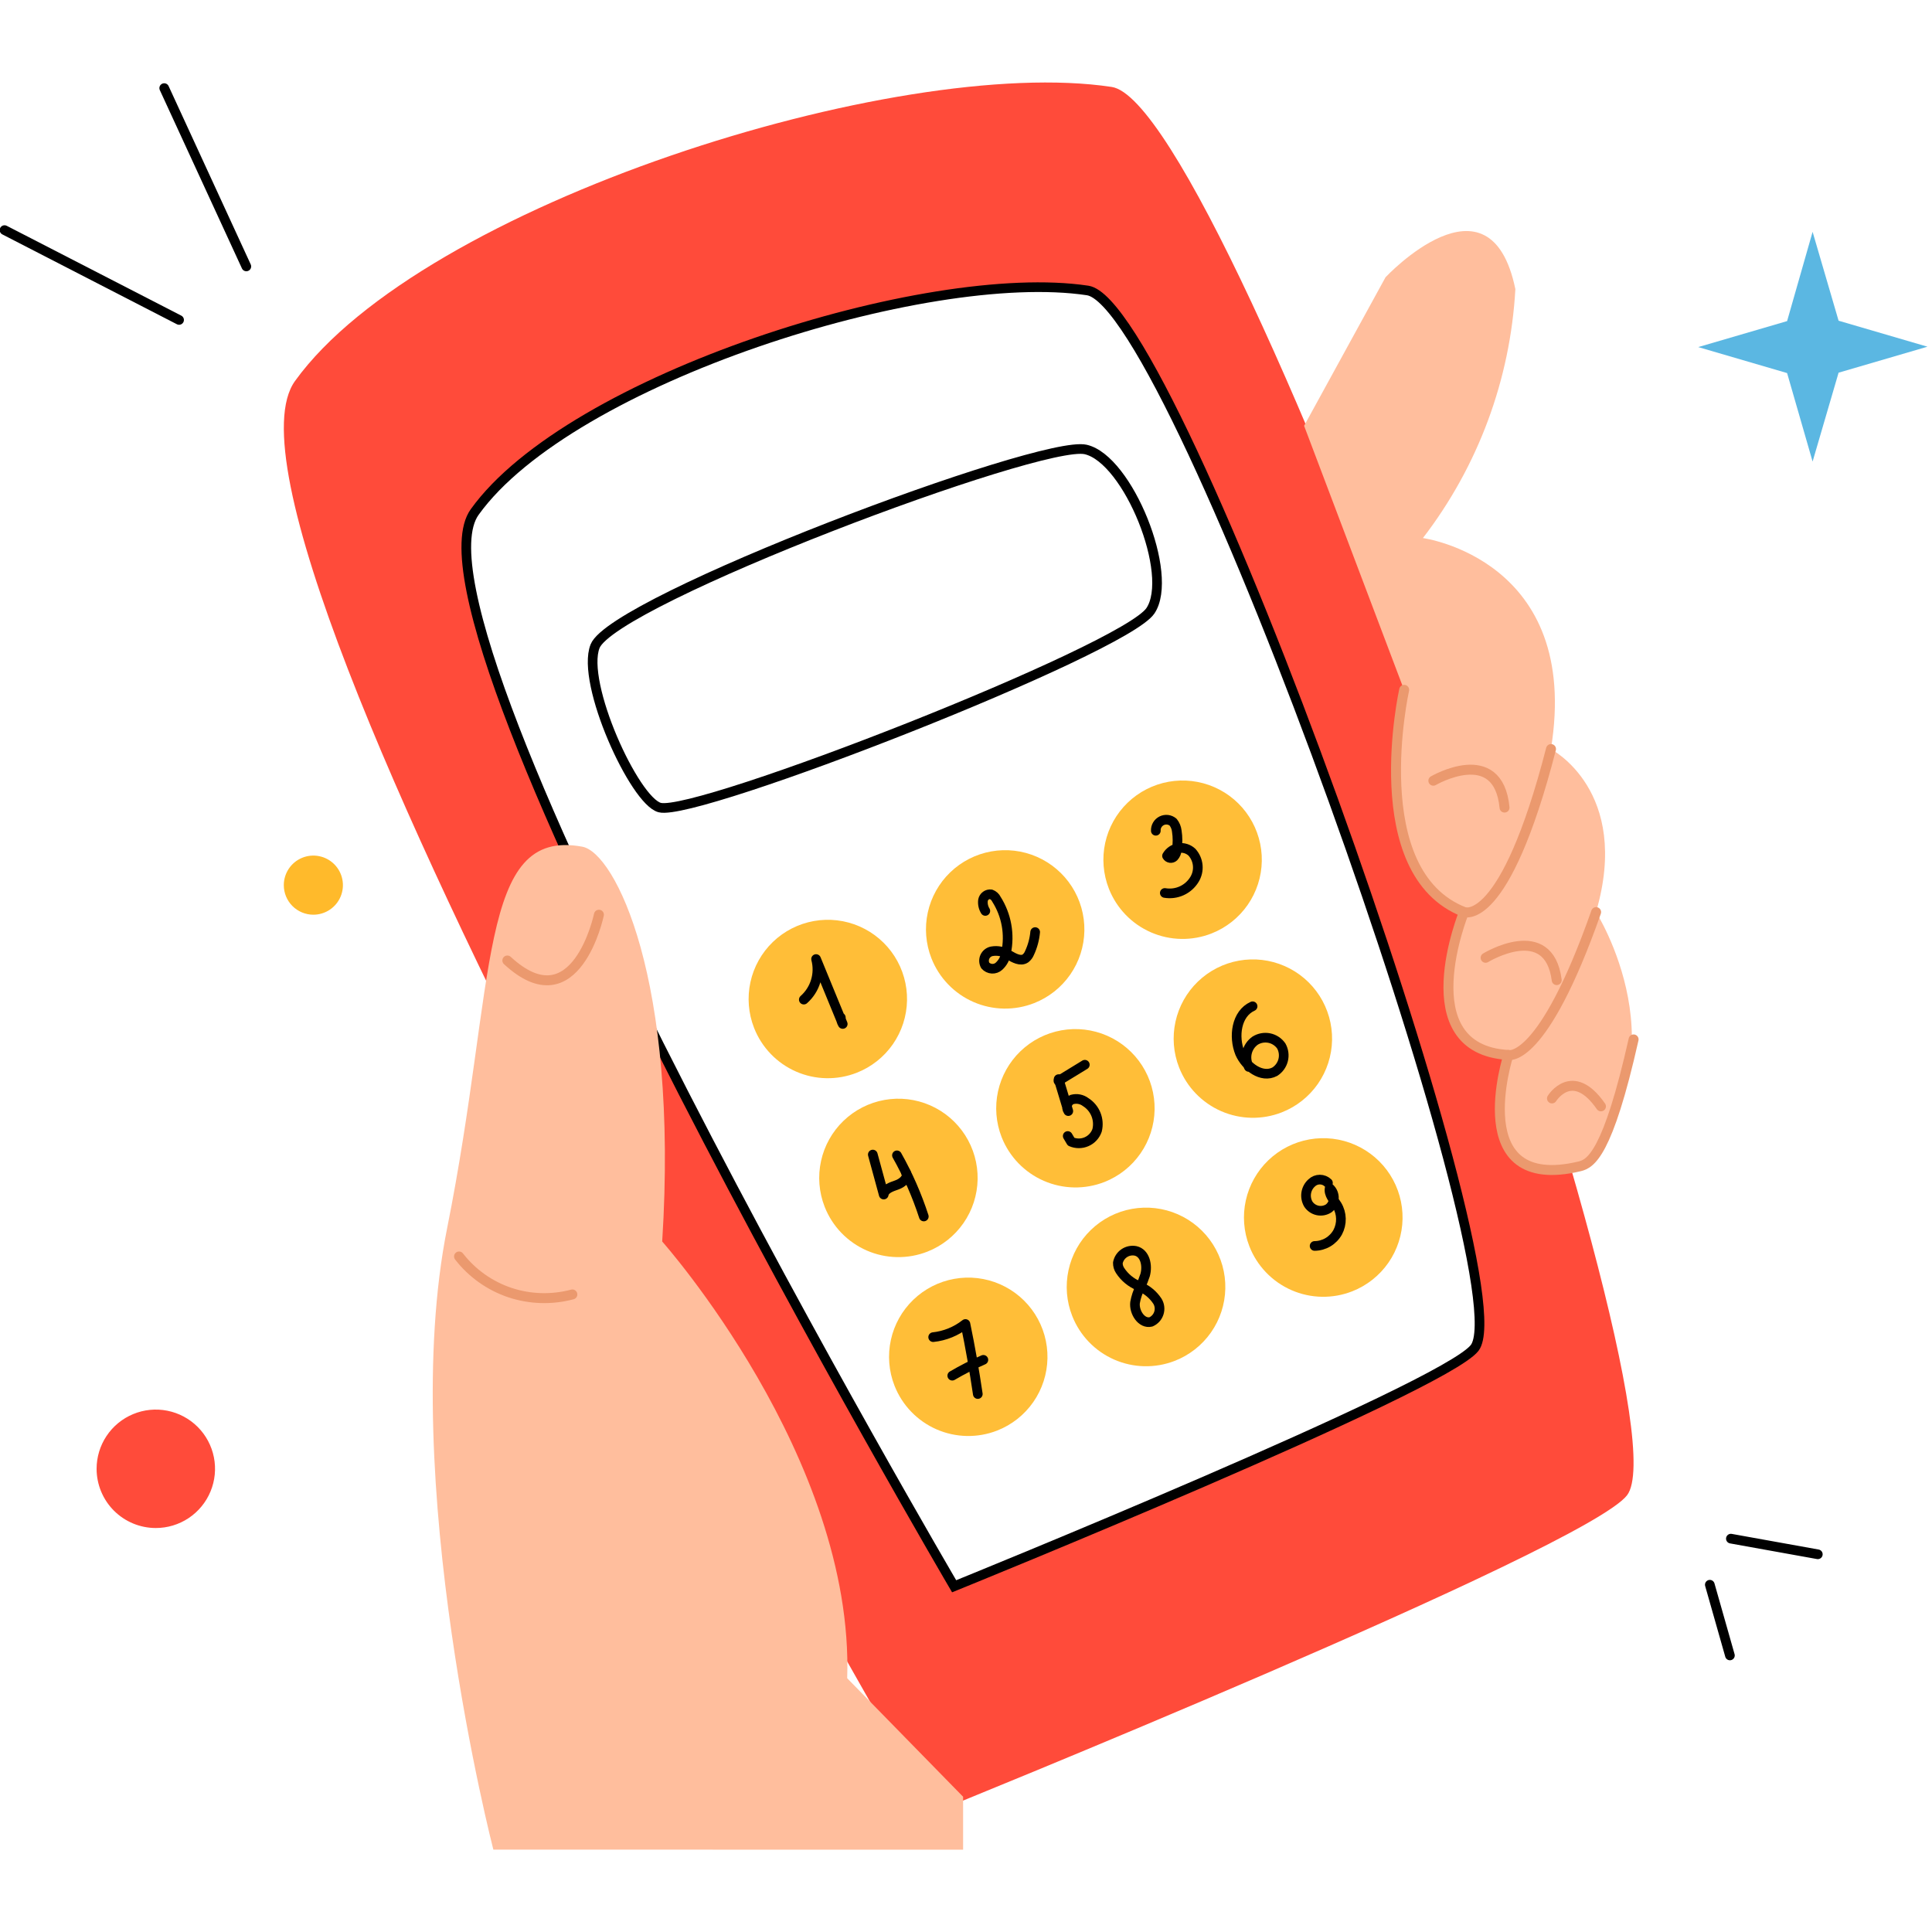 <?xml version="1.0" encoding="UTF-8"?> <svg xmlns="http://www.w3.org/2000/svg" width="200" height="200" viewBox="0 0 200 200" fill="none"> <g clip-path="url(#clip0_49_12)"> <path d="M168.431 154.79C164.141 160.35 96.671 187.63 96.671 187.63C96.671 187.63 19.061 55.37 30.541 39.44C43.672 21.21 92.871 5.64 115.081 9C127.311 10.82 175.331 145.83 168.431 154.79Z" fill="#FF4B3A"></path> <path d="M152.652 139.54C149.432 143.68 98.772 164.21 98.772 164.21C98.772 164.21 40.512 64.93 49.142 53C59.002 39.26 95.882 27.56 112.592 30.07C121.782 31.46 157.842 132.82 152.652 139.54Z" fill="white" stroke="black" stroke-miterlimit="10"></path> <path d="M99.701 191.48V186L87.701 173.73C88.441 150.9 68.551 128.52 68.551 128.52C70.271 101.27 63.641 88.26 60.281 87.65C49.441 85.65 51.441 101.39 46.281 127.17C41.121 152.95 51.071 191.47 51.071 191.47L99.701 191.48Z" fill="#FFBE9D"></path> <path d="M135 44.08L143.43 28.7C143.43 28.7 154.23 17.16 156.87 29.93C156.348 39.288 153.013 48.27 147.3 55.7C147.3 55.7 163.75 57.91 160.55 77.55C160.55 77.55 168.9 81.83 165.22 94.42C165.22 94.42 174.62 109.22 163.5 120.74C163.5 120.74 154.19 123.74 155.89 112.16L156.14 109.16C156.14 109.16 147.14 110.16 151.54 94.37C151.54 94.37 142.4 93.46 145.33 71.37L135 44.08Z" fill="#FFBE9D"></path> <path d="M62 94.69C62 94.69 59.63 106 52.52 99.43" stroke="#EB996E" stroke-width="1.03" stroke-miterlimit="10" stroke-linecap="round"></path> <path d="M47.52 130.07C48.869 131.81 50.703 133.111 52.79 133.81C54.879 134.502 57.124 134.568 59.25 134" stroke="#EB996E" stroke-width="1.03" stroke-miterlimit="10" stroke-linecap="round"></path> <path d="M148.379 80.82C148.379 80.82 155.099 76.89 155.749 83.6" stroke="#EB996E" stroke-width="1.03" stroke-miterlimit="10" stroke-linecap="round"></path> <path d="M153.79 99.15C153.79 99.15 160.33 95.15 161.15 101.46" stroke="#EB996E" stroke-width="1.03" stroke-miterlimit="10" stroke-linecap="round"></path> <path d="M160.66 113.71C160.66 113.71 162.78 110.28 165.73 114.53" stroke="#EB996E" stroke-width="1.03" stroke-miterlimit="10" stroke-linecap="round"></path> <path d="M145.36 71.41C145.36 71.41 141.14 90.34 151.56 94.41C151.56 94.41 155.75 96.19 160.56 77.54" stroke="#EB996E" stroke-width="1.03" stroke-miterlimit="10" stroke-linecap="round"></path> <path d="M151.55 94.42C151.55 94.42 145.76 108.63 156.15 109.21C156.15 109.21 159.67 110.21 165.23 94.42" stroke="#EB996E" stroke-width="1.03" stroke-miterlimit="10" stroke-linecap="round"></path> <path d="M156.15 109.21C156.15 109.21 151.49 123.61 163.52 120.74C164.66 120.47 166.44 119.48 169.11 107.6" stroke="#EB996E" stroke-width="1.03" stroke-miterlimit="10" stroke-linecap="round"></path> <g filter="url(#filter0_f_49_12)"> <path d="M16.12 158.18C17.333 158.182 18.52 157.824 19.529 157.151C20.539 156.478 21.326 155.521 21.791 154.4C22.257 153.28 22.379 152.047 22.143 150.857C21.907 149.666 21.323 148.573 20.465 147.715C19.607 146.858 18.514 146.273 17.323 146.037C16.133 145.801 14.9 145.923 13.78 146.389C12.659 146.854 11.702 147.641 11.029 148.651C10.356 149.66 9.998 150.847 10 152.06C10.003 153.682 10.648 155.237 11.795 156.385C12.943 157.532 14.498 158.177 16.12 158.18Z" fill="#FF4B3A"></path> </g> <path d="M18.539 33.12L0.469 23.82" stroke="black" stroke-miterlimit="10" stroke-linecap="round"></path> <path d="M25.5 27.58L17 9.12" stroke="black" stroke-miterlimit="10" stroke-linecap="round"></path> <g filter="url(#filter1_f_49_12)"> <path d="M32.439 94.69C33.044 94.69 33.636 94.51 34.139 94.174C34.642 93.838 35.034 93.36 35.266 92.801C35.498 92.242 35.558 91.626 35.44 91.033C35.322 90.439 35.031 89.894 34.603 89.466C34.175 89.038 33.63 88.747 33.036 88.629C32.442 88.511 31.827 88.571 31.268 88.803C30.709 89.034 30.231 89.427 29.895 89.93C29.558 90.433 29.379 91.025 29.379 91.63C29.379 92.441 29.701 93.22 30.275 93.794C30.849 94.367 31.627 94.69 32.439 94.69Z" fill="#FFBA2B"></path> </g> <path d="M177 164.05L179.08 171.37" stroke="black" stroke-miterlimit="10" stroke-linecap="round"></path> <path d="M179.18 159.28L188.18 160.9" stroke="black" stroke-miterlimit="10" stroke-linecap="round"></path> <path d="M187.64 24L190.33 33.2L199.53 35.89L190.33 38.58L187.64 47.78L185 38.62L175.8 35.93L185 33.24L187.64 24Z" fill="#5BB7E2"></path> <path d="M88.692 111.05C90.201 110.457 91.501 109.431 92.428 108.099C93.354 106.768 93.864 105.192 93.895 103.571C93.925 101.949 93.474 100.355 92.599 98.99C91.723 97.625 90.463 96.55 88.977 95.902C87.49 95.253 85.845 95.059 84.249 95.346C82.653 95.632 81.177 96.385 80.009 97.51C78.841 98.634 78.032 100.08 77.686 101.665C77.339 103.249 77.47 104.9 78.062 106.41C78.455 107.413 79.042 108.328 79.789 109.104C80.536 109.88 81.428 110.501 82.416 110.932C83.403 111.363 84.465 111.595 85.542 111.615C86.619 111.636 87.689 111.443 88.692 111.05Z" fill="#FFBE38"></path> <path d="M107.06 103.84C108.568 103.246 109.867 102.218 110.791 100.887C111.716 99.555 112.225 97.979 112.254 96.358C112.283 94.737 111.832 93.144 110.956 91.78C110.08 90.416 108.819 89.342 107.333 88.694C105.847 88.046 104.203 87.853 102.607 88.139C101.011 88.426 99.536 89.178 98.368 90.303C97.201 91.427 96.392 92.872 96.045 94.456C95.698 96.04 95.829 97.691 96.42 99.2C96.813 100.204 97.4 101.121 98.148 101.897C98.896 102.674 99.789 103.296 100.778 103.727C101.766 104.158 102.83 104.389 103.908 104.409C104.986 104.428 106.057 104.235 107.06 103.84Z" fill="#FFBE38"></path> <path d="M125.422 96.63C126.931 96.037 128.231 95.009 129.157 93.677C130.082 92.346 130.592 90.769 130.621 89.147C130.651 87.526 130.199 85.932 129.322 84.567C128.446 83.202 127.184 82.128 125.697 81.481C124.21 80.833 122.564 80.641 120.968 80.928C119.372 81.216 117.897 81.971 116.73 83.097C115.562 84.223 114.755 85.67 114.41 87.254C114.065 88.839 114.198 90.491 114.792 92C115.588 94.023 117.155 95.648 119.148 96.516C121.142 97.384 123.398 97.425 125.422 96.63Z" fill="#FFBE38"></path> <path d="M96 129.57C97.51 128.978 98.81 127.951 99.736 126.619C100.662 125.288 101.172 123.712 101.203 122.091C101.233 120.469 100.782 118.875 99.907 117.51C99.031 116.145 97.771 115.07 96.285 114.422C94.798 113.773 93.153 113.579 91.557 113.866C89.961 114.152 88.485 114.905 87.317 116.03C86.149 117.154 85.34 118.6 84.994 120.185C84.647 121.769 84.778 123.42 85.37 124.93C85.763 125.933 86.35 126.848 87.097 127.624C87.844 128.4 88.737 129.021 89.724 129.452C90.711 129.883 91.773 130.115 92.85 130.135C93.927 130.156 94.997 129.963 96 129.57Z" fill="#FFBE38"></path> <path d="M114.33 122.36C115.838 121.766 117.137 120.738 118.061 119.407C118.986 118.075 119.495 116.499 119.524 114.878C119.553 113.257 119.102 111.664 118.226 110.3C117.35 108.936 116.089 107.862 114.603 107.214C113.117 106.566 111.473 106.373 109.877 106.659C108.281 106.946 106.806 107.698 105.638 108.823C104.471 109.947 103.662 111.392 103.315 112.976C102.969 114.56 103.099 116.21 103.69 117.72C104.488 119.744 106.056 121.369 108.051 122.239C110.045 123.109 112.303 123.152 114.33 122.36Z" fill="#FFBE38"></path> <path d="M132.692 115.15C134.201 114.558 135.501 113.531 136.428 112.2C137.354 110.868 137.864 109.292 137.895 107.671C137.925 106.05 137.474 104.456 136.599 103.09C135.723 101.725 134.463 100.65 132.976 100.002C131.49 99.353 129.845 99.159 128.249 99.446C126.653 99.732 125.177 100.485 124.009 101.61C122.841 102.734 122.032 104.18 121.686 105.765C121.339 107.349 121.47 109 122.062 110.51C122.858 112.534 124.424 114.158 126.417 115.028C128.41 115.898 130.667 115.942 132.692 115.15Z" fill="#FFBE38"></path> <path d="M103.23 148.09C104.74 147.498 106.04 146.471 106.966 145.14C107.892 143.808 108.402 142.232 108.433 140.611C108.463 138.989 108.012 137.395 107.137 136.03C106.261 134.665 105.001 133.59 103.515 132.942C102.028 132.293 100.383 132.099 98.787 132.386C97.191 132.672 95.715 133.425 94.547 134.55C93.379 135.674 92.57 137.12 92.224 138.705C91.877 140.289 92.008 141.94 92.6 143.45C93.396 145.473 94.963 147.098 96.955 147.968C98.948 148.838 101.205 148.882 103.23 148.09Z" fill="#FFBE38"></path> <path d="M121.6 140.88C123.116 140.293 124.424 139.269 125.358 137.937C126.292 136.606 126.809 135.027 126.844 133.401C126.879 131.775 126.431 130.176 125.555 128.805C124.68 127.435 123.418 126.355 121.928 125.703C120.438 125.051 118.789 124.856 117.188 125.142C115.587 125.429 114.108 126.185 112.937 127.314C111.766 128.442 110.957 129.893 110.613 131.483C110.268 133.072 110.402 134.728 111 136.24C111.796 138.256 113.358 139.875 115.344 140.745C117.329 141.614 119.578 141.663 121.6 140.88Z" fill="#FFBE38"></path> <path d="M139.998 133.67C141.506 133.075 142.805 132.046 143.729 130.714C144.653 129.381 145.162 127.805 145.192 126.184C145.222 124.563 144.771 122.969 143.896 121.604C143.02 120.238 141.761 119.163 140.275 118.513C138.79 117.862 137.145 117.667 135.548 117.95C133.952 118.234 132.475 118.984 131.304 120.105C130.133 121.227 129.32 122.671 128.969 124.254C128.617 125.837 128.742 127.488 129.328 129C129.719 130.01 130.306 130.932 131.055 131.713C131.804 132.495 132.7 133.121 133.692 133.555C134.683 133.989 135.751 134.223 136.833 134.242C137.916 134.262 138.991 134.068 139.998 133.67Z" fill="#FFBE38"></path> <path d="M83.21 103.48C83.791 102.967 84.218 102.302 84.442 101.561C84.666 100.819 84.68 100.029 84.48 99.28L87.24 106C87.118 105.797 87.05 105.567 87.04 105.33" stroke="black" stroke-linecap="round" stroke-linejoin="round"></path> <path d="M102 94.3C101.794 93.969 101.709 93.577 101.76 93.19C101.794 93.002 101.899 92.833 102.054 92.72C102.208 92.607 102.4 92.556 102.59 92.58C102.836 92.67 103.037 92.853 103.15 93.09C104.195 94.735 104.554 96.724 104.15 98.63C104.075 99.164 103.817 99.655 103.42 100.02C103.321 100.11 103.206 100.18 103.08 100.225C102.955 100.27 102.821 100.289 102.688 100.282C102.555 100.274 102.424 100.24 102.304 100.181C102.184 100.123 102.077 100.041 101.99 99.94C101.915 99.803 101.873 99.651 101.867 99.495C101.861 99.338 101.892 99.183 101.957 99.041C102.022 98.9 102.12 98.775 102.242 98.677C102.364 98.58 102.507 98.512 102.66 98.48C103.28 98.366 103.92 98.502 104.44 98.86C104.97 99.17 105.65 99.56 106.16 99.21C106.342 99.066 106.484 98.876 106.57 98.66C106.89 97.976 107.09 97.242 107.16 96.49" stroke="black" stroke-linecap="round" stroke-linejoin="round"></path> <path d="M119.65 86C119.639 85.788 119.69 85.577 119.798 85.394C119.905 85.211 120.063 85.063 120.253 84.968C120.443 84.874 120.657 84.837 120.868 84.862C121.078 84.887 121.277 84.973 121.44 85.11C121.651 85.375 121.783 85.694 121.82 86.03C121.92 86.669 121.92 87.32 121.82 87.96C121.808 88.236 121.698 88.498 121.51 88.7C121.461 88.747 121.401 88.782 121.337 88.803C121.272 88.824 121.203 88.829 121.136 88.82C121.068 88.81 121.004 88.785 120.947 88.747C120.891 88.709 120.844 88.659 120.81 88.6C120.936 88.384 121.109 88.199 121.317 88.058C121.524 87.918 121.761 87.827 122.009 87.79C122.256 87.754 122.509 87.773 122.748 87.848C122.987 87.922 123.207 88.049 123.39 88.22C123.732 88.599 123.943 89.078 123.99 89.587C124.037 90.095 123.917 90.605 123.65 91.04C123.338 91.554 122.878 91.963 122.33 92.213C121.783 92.462 121.173 92.541 120.58 92.44" stroke="black" stroke-linecap="round" stroke-linejoin="round"></path> <path d="M90.352 119.52L91.482 123.66C91.592 123.07 92.292 122.86 92.852 122.66C93.412 122.46 94.052 121.93 93.792 121.39" stroke="black" stroke-linecap="round" stroke-linejoin="round"></path> <path d="M92.852 119.6C93.987 121.612 94.918 123.733 95.632 125.93" stroke="black" stroke-linecap="round" stroke-linejoin="round"></path> <path d="M109.59 111.71L110.59 115.02C110.522 114.919 110.477 114.804 110.461 114.684C110.444 114.563 110.454 114.44 110.492 114.325C110.529 114.209 110.593 114.103 110.678 114.016C110.762 113.929 110.865 113.862 110.98 113.82C111.22 113.753 111.472 113.742 111.717 113.789C111.961 113.836 112.192 113.939 112.39 114.09C112.868 114.391 113.24 114.835 113.452 115.359C113.664 115.883 113.705 116.461 113.57 117.01C113.48 117.271 113.337 117.51 113.15 117.713C112.963 117.916 112.736 118.078 112.483 118.188C112.23 118.299 111.957 118.357 111.682 118.357C111.406 118.357 111.133 118.3 110.88 118.19L110.53 117.6" stroke="black" stroke-linecap="round" stroke-linejoin="round"></path> <path d="M109.57 111.89L112.3 110.22" stroke="black" stroke-linecap="round" stroke-linejoin="round"></path> <path d="M129.668 104.17C127.978 104.93 127.668 107.31 128.358 109.02C128.968 110.42 130.618 111.66 131.968 110.94C132.398 110.665 132.707 110.237 132.831 109.743C132.956 109.248 132.887 108.725 132.638 108.28C132.344 107.857 131.899 107.564 131.394 107.461C130.889 107.359 130.364 107.455 129.928 107.73C129.508 108.027 129.211 108.467 129.091 108.968C128.972 109.468 129.038 109.995 129.278 110.45" stroke="black" stroke-linecap="round" stroke-linejoin="round"></path> <path d="M96.602 138.42C97.821 138.29 98.978 137.818 99.942 137.06C100.442 139.46 100.862 141.88 101.222 144.31" stroke="black" stroke-linecap="round" stroke-linejoin="round"></path> <path d="M98.578 142.41C99.618 141.8 100.693 141.252 101.798 140.77" stroke="black" stroke-linecap="round" stroke-linejoin="round"></path> <path d="M119.81 134.69C119.378 134.037 118.767 133.523 118.05 133.21C117.786 133.722 117.6 134.272 117.5 134.84C117.38 135.84 118.18 137.08 119.15 136.84C119.345 136.754 119.519 136.626 119.661 136.467C119.802 136.307 119.908 136.119 119.97 135.915C120.033 135.712 120.051 135.497 120.023 135.285C119.996 135.074 119.923 134.871 119.81 134.69V134.69Z" stroke="black" stroke-linecap="round" stroke-linejoin="round"></path> <path d="M117.55 129.49C117.348 129.451 117.141 129.452 116.94 129.493C116.739 129.534 116.548 129.615 116.378 129.73C116.207 129.845 116.062 129.993 115.949 130.164C115.836 130.336 115.758 130.528 115.72 130.73C115.714 131.011 115.794 131.286 115.95 131.52C116.414 132.233 117.084 132.787 117.87 133.11L118.05 133.21C118.242 132.819 118.406 132.415 118.54 132C118.82 131 118.54 129.71 117.55 129.49Z" stroke="black" stroke-linecap="round" stroke-linejoin="round"></path> <path d="M137.468 122.45C137.243 122.232 136.942 122.111 136.628 122.111C136.315 122.111 136.014 122.232 135.788 122.45C135.485 122.72 135.285 123.087 135.221 123.488C135.157 123.888 135.234 124.299 135.438 124.65C135.661 124.987 136.008 125.222 136.403 125.305C136.798 125.387 137.21 125.31 137.548 125.09C137.707 124.969 137.836 124.815 137.929 124.638C138.021 124.462 138.074 124.267 138.083 124.068C138.093 123.869 138.059 123.671 137.984 123.486C137.909 123.302 137.794 123.136 137.648 123C137.508 123.64 138.068 124.2 138.408 124.76C138.66 125.181 138.799 125.66 138.811 126.151C138.823 126.641 138.709 127.127 138.478 127.56C138.241 127.987 137.895 128.343 137.475 128.593C137.055 128.842 136.577 128.976 136.088 128.98" stroke="black" stroke-linecap="round" stroke-linejoin="round"></path> <path d="M119.09 63.23C116.35 67.29 72.16 84.58 68.3 83.6C65.69 82.93 60.1 70.7 61.6 66.9C63.48 62.14 107.78 45.46 112.39 46.53C116.78 47.54 121.6 59.5 119.09 63.23Z" stroke="black" stroke-miterlimit="10"></path> </g> <defs> <filter id="filter0_f_49_12" x="1" y="136.92" width="30.26" height="30.26" filterUnits="userSpaceOnUse" color-interpolation-filters="sRGB"> <feFlood flood-opacity="0" result="BackgroundImageFix"></feFlood> <feBlend mode="normal" in="SourceGraphic" in2="BackgroundImageFix" result="shape"></feBlend> <feGaussianBlur stdDeviation="4.5" result="effect1_foregroundBlur_49_12"></feGaussianBlur> </filter> <filter id="filter1_f_49_12" x="25.379" y="84.57" width="14.12" height="14.12" filterUnits="userSpaceOnUse" color-interpolation-filters="sRGB"> <feFlood flood-opacity="0" result="BackgroundImageFix"></feFlood> <feBlend mode="normal" in="SourceGraphic" in2="BackgroundImageFix" result="shape"></feBlend> <feGaussianBlur stdDeviation="2" result="effect1_foregroundBlur_49_12"></feGaussianBlur> </filter> <clipPath id="clip0_49_12"> <rect width="200" height="200" fill="white"></rect> </clipPath> </defs> </svg> 